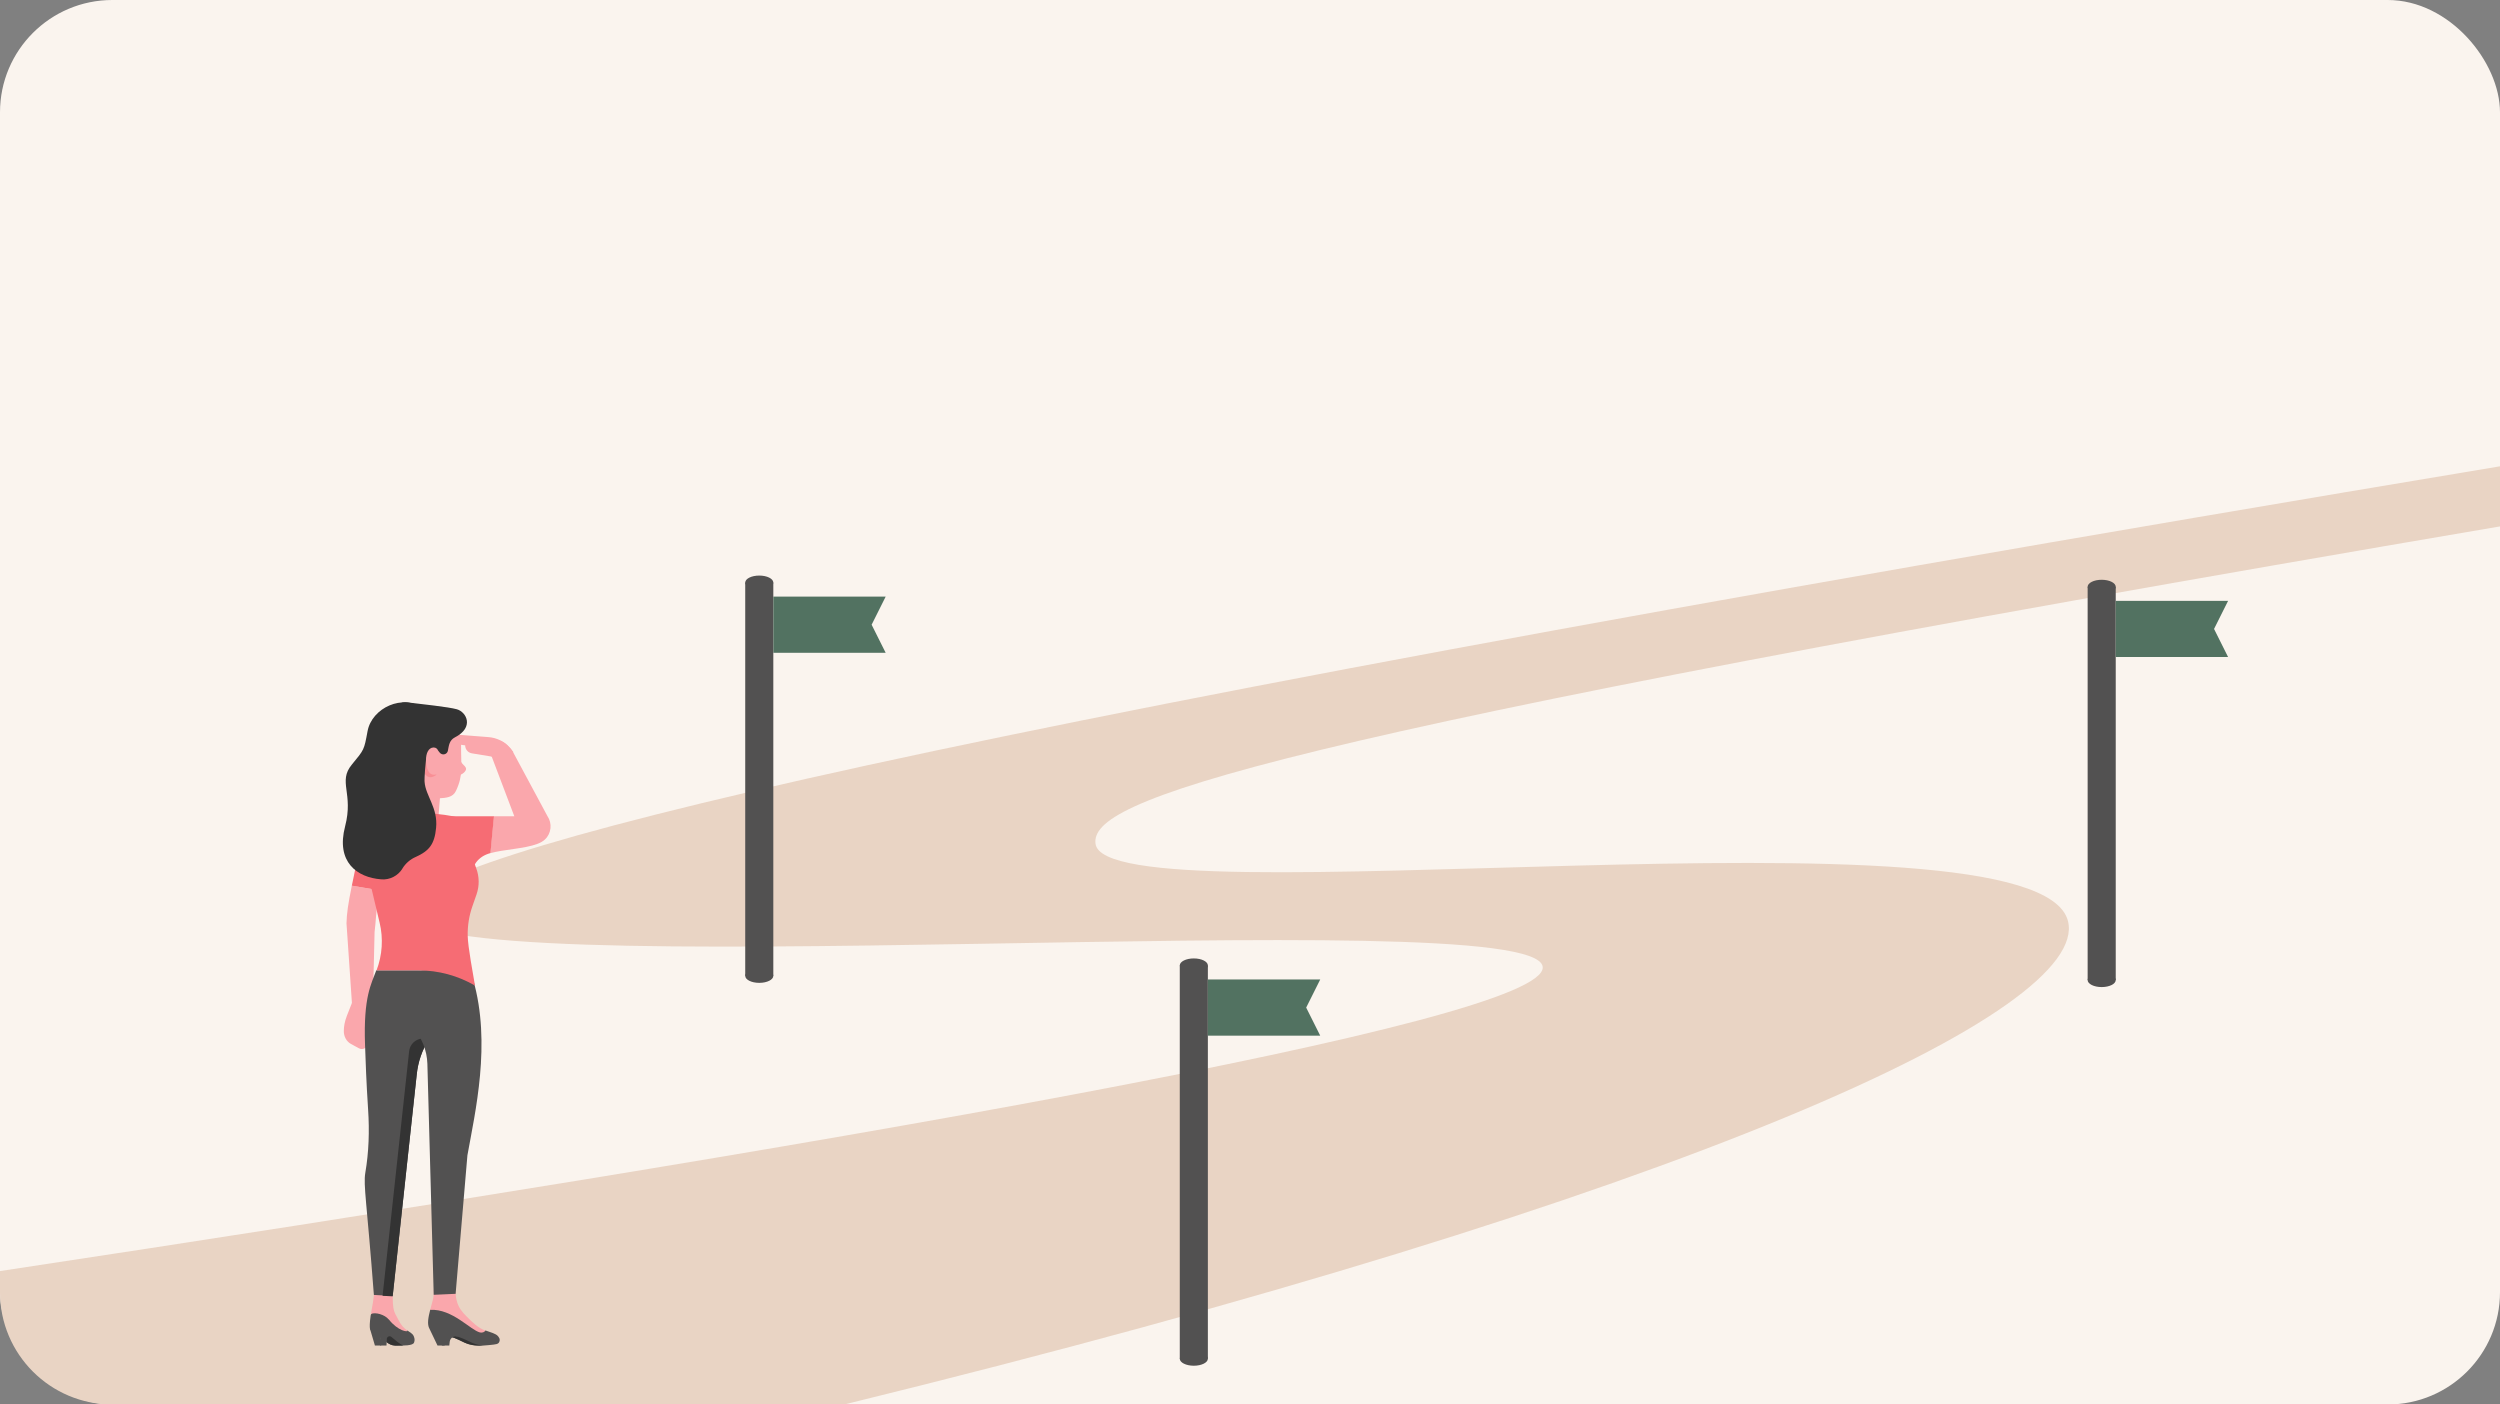 <?xml version="1.0" encoding="UTF-8"?><svg xmlns="http://www.w3.org/2000/svg" viewBox="0 0 178 100"><rect x="0" y="0" width="178" height="100" fill="#808080" stroke="none"/><defs><style>.cls-1{fill:none;opacity:.4;}.cls-2{fill:#faa7ac;}.cls-3{fill:#f66c74;}.cls-4{fill:#e9d4c4;}.cls-5{fill:#faf4ee;}.cls-6{fill:#333;}.cls-7{fill:#525151;}.cls-8{fill:#527261;}</style></defs><g id="Backgrounds"><rect id="Rectangle_4685" class="cls-5" y="0" width="178" height="100" rx="8" ry="8"/></g><g id="Assets"><path class="cls-4" d="m60.11,100c-1.35.33-2.72.67-4.11,1"/><path class="cls-4" d="m78,60.07c.68,5.7,67.01-3.36,69.24,5.51,1.59,6.34-26.32,19.51-87.13,34.42H8c-4.42,0-8-3.58-8-8v-1.5c57.65-8.72,110.26-17.72,109.84-21.66-.51-4.84-80.24,1.78-80.93-3.91-.4-3.38,26.95-11.38,149.09-31.73v4.28c-90.19,15.35-100.37,19.55-100,22.59Z"/><rect class="cls-7" x="148.64" y="41.78" width="2" height="28"/><rect class="cls-7" x="53.06" y="41.48" width="2" height="28"/><ellipse class="cls-7" cx="54.06" cy="69.48" rx="1" ry=".5"/><ellipse class="cls-7" cx="54.06" cy="41.48" rx="1" ry=".5"/><ellipse class="cls-7" cx="149.64" cy="69.78" rx="1" ry=".5"/><ellipse class="cls-7" cx="149.64" cy="41.78" rx="1" ry=".5"/><rect class="cls-7" x="84" y="68.74" width="2" height="28"/><ellipse class="cls-7" cx="85" cy="96.74" rx="1" ry=".5"/><ellipse class="cls-7" cx="85" cy="68.74" rx="1" ry=".5"/><polygon class="cls-8" points="94 73.74 86 73.74 86 69.74 94 69.74 93 71.74 94 73.74"/><polygon class="cls-8" points="158.64 46.78 150.64 46.78 150.64 42.78 158.64 42.78 157.64 44.78 158.64 46.78"/><polygon class="cls-8" points="63.06 46.48 55.06 46.48 55.06 42.48 63.06 42.48 62.06 44.48 63.06 46.48"/><path class="cls-2" d="m36.56,53.56c-.24-.36-.55-.67-.94-.85-.27-.13-.56-.21-.87-.23l-2.68-.21c-.14-.01-.27.07-.33.2-.08.2.04.43.26.45l1.12.15c0,.29.21.53.49.57l1.4.23,1.54-.31Z"/><path class="cls-2" d="m35.01,53.87l1.61,4.25h-1.46l-.25,2.62c.23-.06.5-.11.78-.16,1.16-.19,2.57-.29,3.11-.81.46-.43.53-1.14.18-1.66l-2.44-4.54c-1.06-1.54-1.93-.65-1.54.31Z"/><path class="cls-2" d="m28.03,58.78s2.54.77,3.42.34c-.09-.19-.24-.87-.21-1.25l.22-2.71c.1-.71-.41-1.28-1.14-1.27h-.12s-1.21,1.27-1.21,1.27c.11.5.04,1.54-.01,1.89-.05.37-.79,1.51-.96,1.73Z"/><path class="cls-2" d="m32.83,52.95c-.02,1.6.18,2.21-.37,3.37-.22.46-.7.49-1.2.52h0c-.97.04-1.83-.49-2.19-1.36l-.28-.67-.03-1.03c.43-.24.47-.65.47-.65.05-.33.39-.64.71-.62.41.02.81-.09,1.22-.6.35-.43.97-.48,1.29-.07.25.32.39.68.38,1.11Z"/><g class="cls-1"><path class="cls-3" d="m30.39,55.25c-.54-.42-.37-1.59-.28-1.97.02-.08.1-.13.18-.11.08.02.13.1.11.18-.11.49-.12,1.37.2,1.69.12.11.27.15.47.1.08-.02-.36.37-.68.11Z"/></g><path class="cls-2" d="m32.62,53.21c0,.46.03.92.38,1.25.13.12.25.25.14.42-.25.4-.85.44-1.17.11-.4-.4-.29-1.11.07-1.5.05-.05.47-.37.58-.28Z"/><path class="cls-2" d="m26.65,72.68v.09c.02.35-.04.7-.19,1.01l-.29.63c-.11.25-.38.35-.61.23l-.57-.31c-.32-.17-.52-.54-.51-.93,0-.31.06-.67.22-1.08l.4-1.02h.29c.67.04,1.21.64,1.25,1.4Z"/><path class="cls-2" d="m27,63.39l-1.95-.33c-.27,1.33-.36,1.97-.38,2.68,0,.13.45,6.45.46,6.76l1.33.06c.12-1.17.2-6.16.21-6.2.09-.68.09-1.41.33-2.97Z"/><path class="cls-3" d="m26.92,58.59h0c-.4-.26-.93-.04-1.03.43-.38,1.86-.65,3.12-.84,4.04l1.95.33c.12-.8.3-1.81.59-3.13.14-.64-.13-1.3-.67-1.67Z"/><path class="cls-7" d="m28.96,94.72s.06.02.09.04c.02.02.05.03.07.05.23.15.33.23.38.45h0c.03.11.02.23-.02.33-.08.23-.73.22-1.36.22-.45-.02-.68-.35-1.09-.6,0,0-.02-.01-.02-.02l-.59-.46s-.07-.08-.08-.13c-.02-.12-.03-.38.05-.92.01-.09.06-.18.14-.23.7-.46,1.64,1.07,2.43,1.28Z"/><path class="cls-2" d="m27.67,93.94c-.26-.33-.95-.54-1.26-.38.07-.43.23-1.19.24-1.74l1.35-1.01c-.11,2.67.02,2.46.34,3.11.22.45.4.63.67.82.06.12-.66.05-1.33-.8Z"/><path class="cls-7" d="m30.58,69.09h-3.79c-.35.98-.92,1.85-.8,5.29.04,1.16.09,2.66.22,4.64.1,1.51.05,3.02-.2,4.48-.15.9.11,2.11.61,8.7l1.34.07,1.71-15.76c.09-.91.39-1.77.87-2.52l1.53-1.85c.99-1.2.08-3.05-1.49-3.05Z"/><path class="cls-6" d="m27.96,92.28l1.71-15.76c.09-.9.38-1.76.86-2.5-.61-.26-1.32.14-1.4.83l-1.89,17.41.72.04Z"/><path class="cls-2" d="m30.88,91.82c.05.54-.15,1.01-.25,1.44.86.83,2.68,1.79,3.59,1.7.17-.02.27-.11.35-.22-.52-.18-.9-.56-1.35-1.01-.65-.64-.88-1.11-.79-2.91l-1.54,1.01Z"/><path class="cls-7" d="m35.54,95.26h0c-.11-.22-.29-.3-.74-.45-.08-.03-.16-.05-.23-.08-.08.12-.23.18-.4.14-.69-.18-1.96-1.69-3.54-1.61-.13.52-.24,1.02-.05,1.35h0l.57,1.19h.51l-.04-.33c-.03-.22.17-.38.39-.32,1.11.31,1.1.8,2.82.62.52-.05.62-.07.7-.19.06-.1.07-.22.01-.33Z"/><path class="cls-6" d="m32.01,95.15c1.02.28,1.09.72,2.44.65-1.12-.07-1.11-.61-2.78-.81l.34.16Z"/><path class="cls-7" d="m30.43,75.76c.12,4.57.45,16.43.45,16.43l1.56-.07.84-9.86c.55-3.07,1.71-7.98.41-12.5-.06-.22-.12-.45-.18-.67h-3.13c-1.55,0-2.53,1.67-1.78,3.02.2.36.45.7.75,1.02.68.71,1.05,1.65,1.08,2.62Z"/><path class="cls-3" d="m33.82,70.18c-.13-.82-.51-2.75-.52-3.58-.01-.7.1-1.4.33-2.06l.3-.86c.21-.61.2-1.26-.02-1.85l-.05-.14c-.37-.99-.45-2.08-.38-3.14-.87-.53-2.56-.65-4.35-.72-2.32.19-4.05.68-3.2,3.24,0,0,.61,2.58,1.1,4.63.27,1.12.19,2.31-.22,3.39h2.99c1.42,0,2.81.38,4.03,1.09h0Z"/><path class="cls-7" d="m31.48,95.8h.51l.03-.27c.03-.25.27-.43.52-.37h.05s.11-.9.11-.9l-1.22-.05-.02,1.6Z"/><polygon class="cls-7" points="27.52 95.8 27.07 95.8 27.13 94.21 27.58 94.21 27.52 95.8"/><path class="cls-6" d="m27.53,95.56c.18.13.35.23.6.24.19,0,.39,0,.57,0-.27-.13-.55-.37-.83-.61-.13-.11-.32-.02-.33.14v.24Z"/><path class="cls-7" d="m26.69,95.8h.45l-.06-1.6h-.37c-.25,0-.42.24-.35.47l.33,1.12Z"/><path class="cls-6" d="m28.65,61.84c.23-.37.56-.66.96-.83.92-.42,1.33-.87,1.44-2.07.14-1.43-.75-2.27-.82-3.27-.07-1,.11-2.15.28-3.64l-.34-1.56c-1.47-1.12-3.7-.06-4,1.59-.25,1.35-.23,1.3-1.12,2.38-1.01,1.22.14,2.03-.48,4.4-.66,2.53.84,3.64,2.58,3.77.6.05,1.18-.25,1.5-.76h0Z"/><path class="cls-6" d="m28.09,53.16l.07,5.4c.46-.52,1.88-1.37,2.03-2.98l.14-1.48c0-.45.17-.86.53-.88.19,0,.27.09.34.23l.11.14c.18.22.53.13.58-.14.07-.35.09-.74.5-.95,1.39-.71.83-1.8.14-2-.61-.17-2.55-.37-3.52-.49-.87-.1-.55.54-.68,1.41l-.25,1.72Z"/><path class="cls-3" d="m35.17,58.12h-3.41c-.7,2.66-.77,4.94,1.34,7.04.37-1.82-.02-3.92,1.82-4.42l.25-2.62Z"/></g></svg>